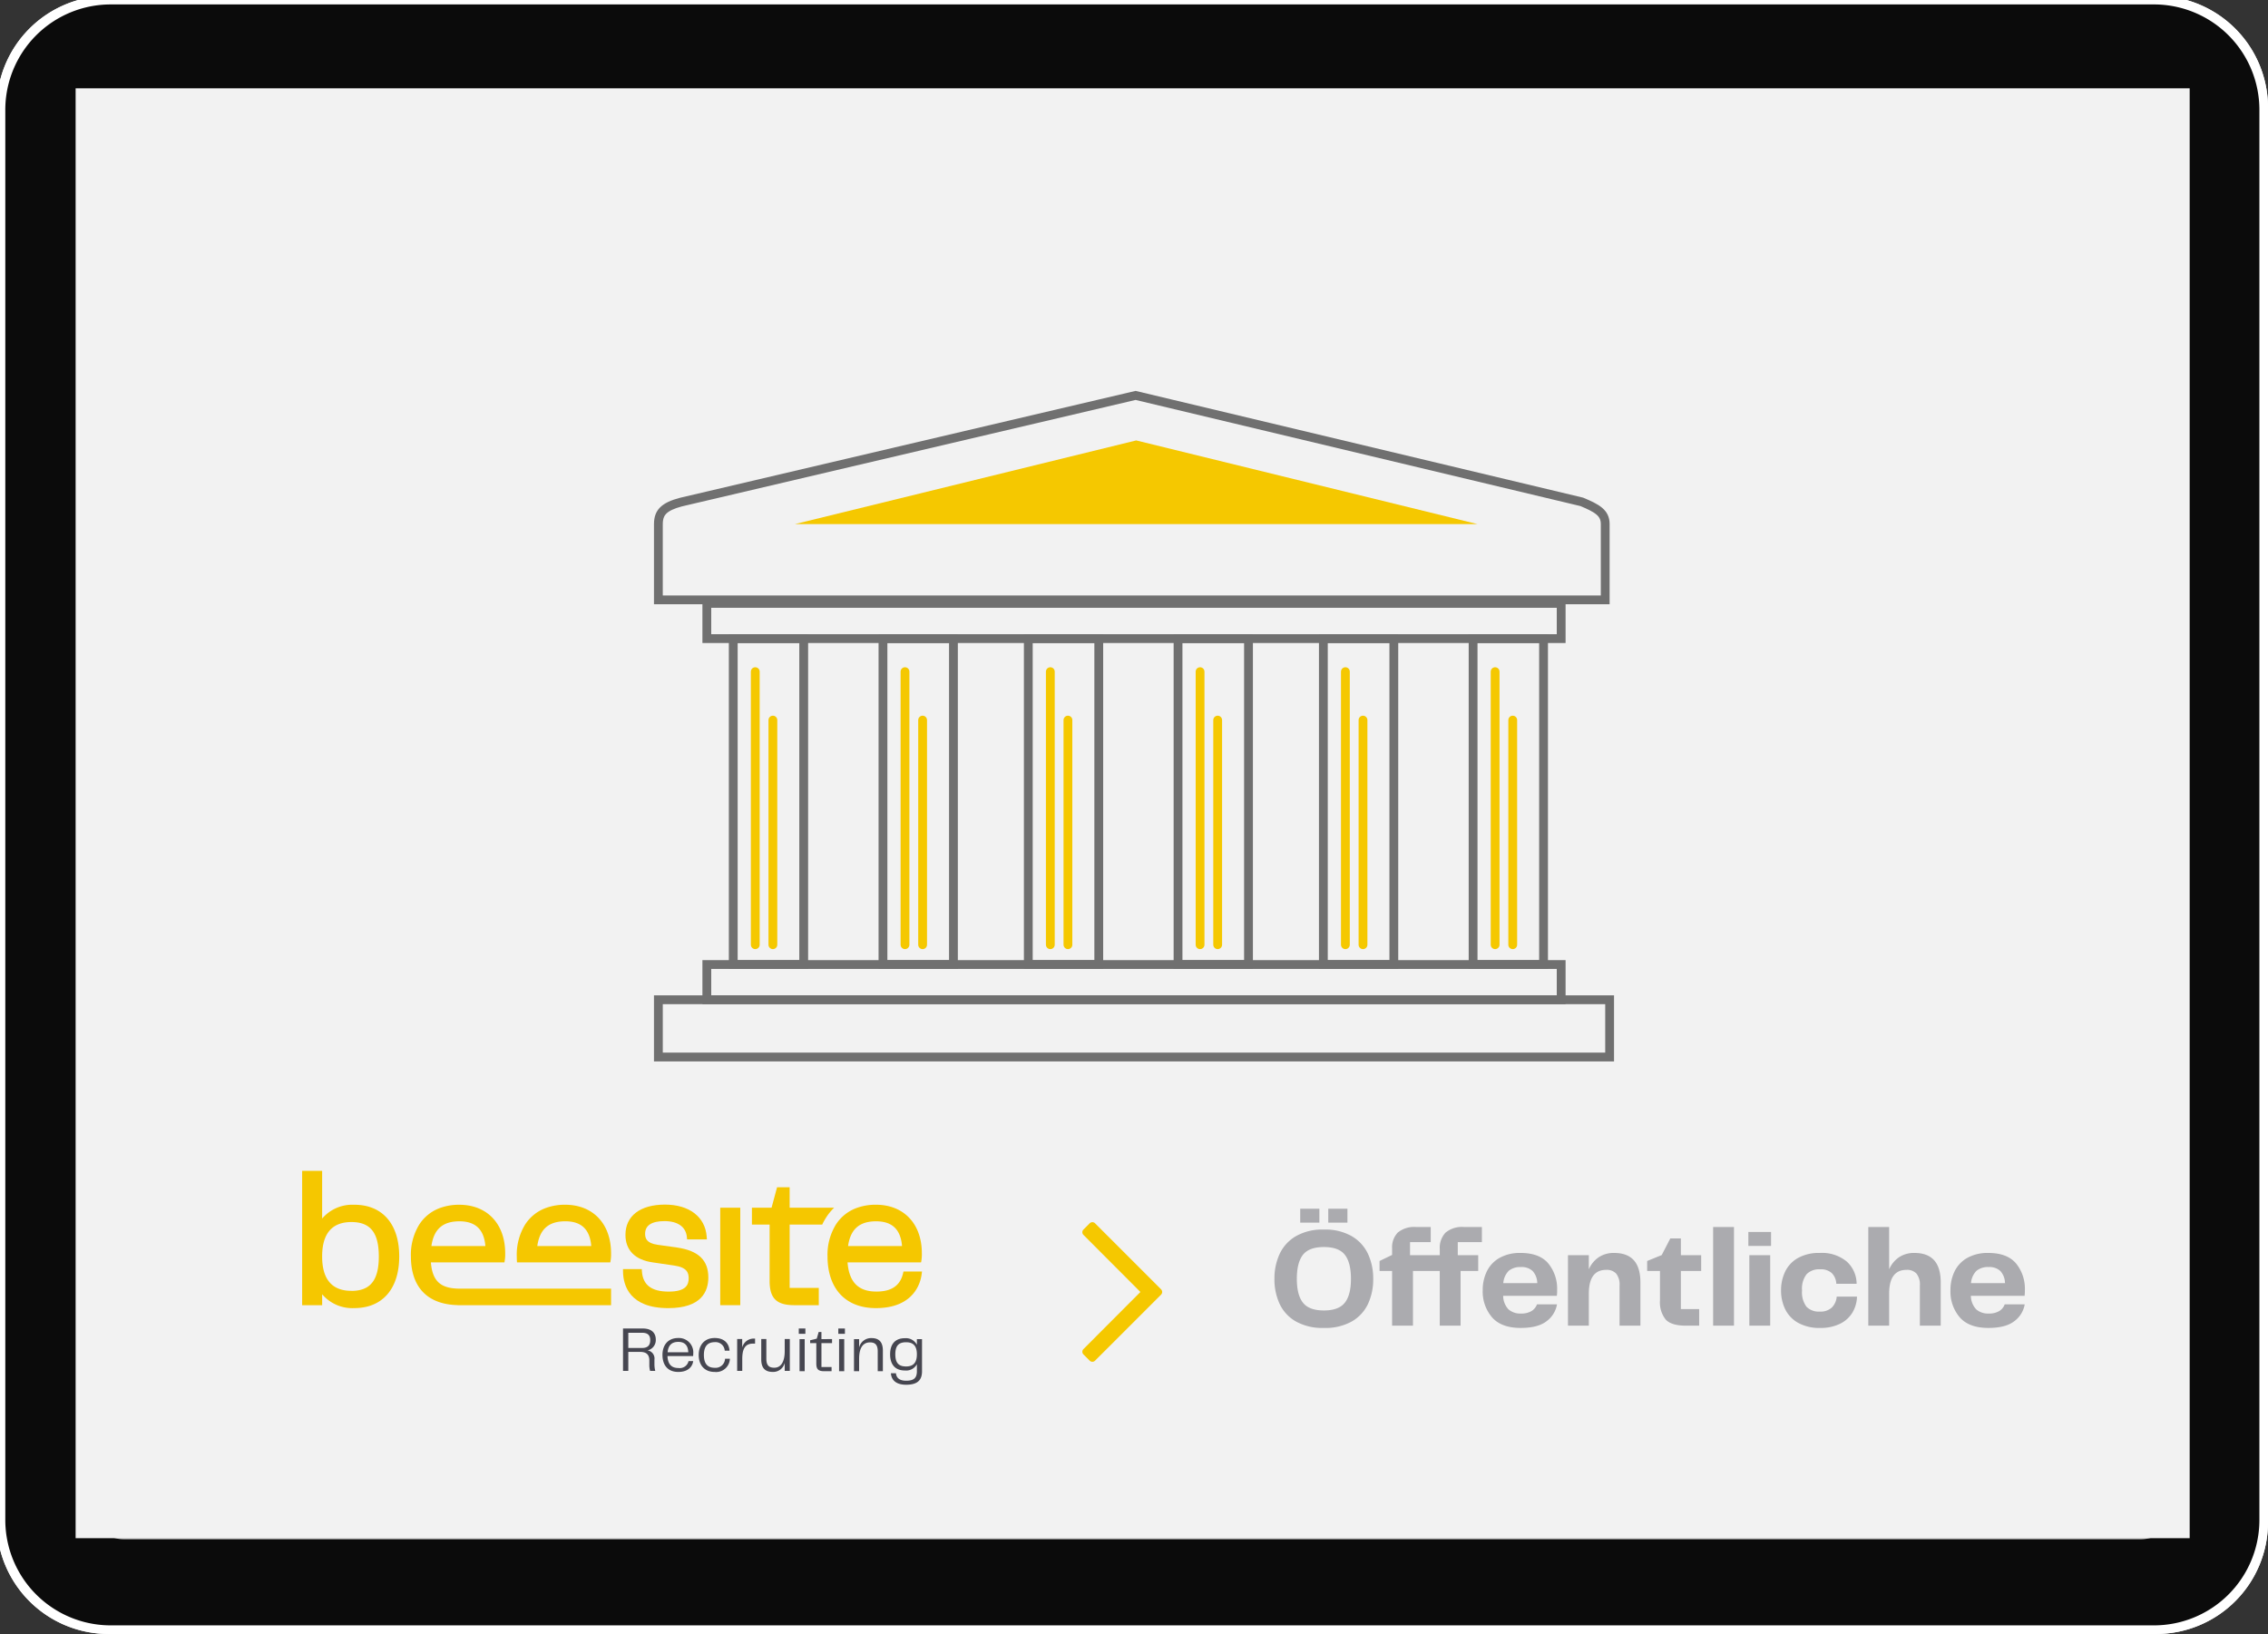 <svg xmlns="http://www.w3.org/2000/svg" xmlns:xlink="http://www.w3.org/1999/xlink" width="515" height="371" viewBox="0 0 515 371">
  <rect x="0" y="0" width="515" height="371" fill="#333333" stroke="none"/>
  <defs>
    <clipPath id="clip-path">
      <path id="Pfad_1850" data-name="Pfad 1850" d="M0-73.918H140.762v-48.567H0Z" transform="translate(0 122.485)" fill="none"/>
    </clipPath>
    <clipPath id="clip-Img-graphic-beesite-öffentliche">
      <rect width="515" height="371"/>
    </clipPath>
  </defs>
  <g id="Img-graphic-beesite-öffentliche" clip-path="url(#clip-Img-graphic-beesite-öffentliche)">
    <path id="Pfad_1" data-name="Pfad 1" d="M25.522,371.948a25.406,25.406,0,0,1-25.4-25.415V25.416A25.406,25.406,0,0,1,25.522,0H490.479a25.406,25.406,0,0,1,25.4,25.416V346.533a25.406,25.406,0,0,1-25.4,25.415Z" transform="translate(-0.875 -0.948)" fill="#fff"/>
    <path id="Pfad_2" data-name="Pfad 2" d="M26.01,369.993A23.94,23.94,0,0,1,2.078,346.044V25.9A23.94,23.94,0,0,1,26.01,1.955H489.99A23.94,23.94,0,0,1,513.921,25.9V346.044a23.94,23.94,0,0,1-23.931,23.949Z" transform="translate(-0.875 -0.948)" fill="#0b0b0b"/>
    <path id="Pfad_6" data-name="Pfad 6" d="M28.941,350.443a7.329,7.329,0,0,1-7.326-7.332V28.837a7.329,7.329,0,0,1,7.326-7.331h458.12a7.329,7.329,0,0,1,7.326,7.331V343.111a7.329,7.329,0,0,1-7.326,7.332Z" transform="translate(-0.875 -0.948)" fill="#c4c4c4"/>
    <rect id="Rechteck_1" data-name="Rechteck 1" width="480.042" height="329.198" transform="translate(17.172 20.052)" fill="#f2f2f2"/>
    <path id="Pfad_1992" data-name="Pfad 1992" d="M57.286,48.389l3.077,6.235a1.474,1.474,0,0,0,1.11.807l6.882,1a1.475,1.475,0,0,1,.817,2.516L64.193,63.8a1.476,1.476,0,0,0-.424,1.306l1.175,6.853a1.475,1.475,0,0,1-2.14,1.555L56.65,70.278a1.475,1.475,0,0,0-1.372,0l-6.155,3.236a1.475,1.475,0,0,1-2.14-1.555l1.175-6.853a1.473,1.473,0,0,0-.424-1.306l-4.979-4.853a1.475,1.475,0,0,1,.817-2.516l6.881-1a1.474,1.474,0,0,0,1.11-.807l3.077-6.235A1.475,1.475,0,0,1,57.286,48.389Z" transform="translate(313.115 229.503)" fill="#7e40fa" stroke="#7e40fa" stroke-miterlimit="10" stroke-width="2"/>
    <path id="Pfad_1-2" data-name="Pfad 1" d="M25.522,371.948a25.406,25.406,0,0,1-25.4-25.415V25.416A25.406,25.406,0,0,1,25.522,0H490.479a25.406,25.406,0,0,1,25.4,25.416V346.533a25.406,25.406,0,0,1-25.4,25.415Z" transform="translate(-0.875 -0.948)" fill="#fff"/>
    <path id="Pfad_2-2" data-name="Pfad 2" d="M26.01,369.993A23.94,23.94,0,0,1,2.078,346.044V25.9A23.94,23.94,0,0,1,26.01,1.955H489.99A23.94,23.94,0,0,1,513.921,25.9V346.044a23.94,23.94,0,0,1-23.931,23.949Z" transform="translate(-0.875 -0.948)" fill="#0b0b0b"/>
    <path id="Pfad_6-2" data-name="Pfad 6" d="M28.941,350.443a7.329,7.329,0,0,1-7.326-7.332V28.837a7.329,7.329,0,0,1,7.326-7.331h458.12a7.329,7.329,0,0,1,7.326,7.331V343.111a7.329,7.329,0,0,1-7.326,7.332Z" transform="translate(-0.875 -0.948)" fill="#c4c4c4"/>
    <rect id="Rechteck_1-2" data-name="Rechteck 1" width="480.042" height="329.198" transform="translate(17.172 20.052)" fill="#f2f2f2"/>
    <g id="Gruppe_10200" data-name="Gruppe 10200" transform="translate(68.604 388.332)">
      <g id="Gruppe_9430" data-name="Gruppe 9430" transform="translate(0 -122.485)" clip-path="url(#clip-path)">
        <g id="Gruppe_9425" data-name="Gruppe 9425" transform="translate(72.864 35.796)">
          <path id="Pfad_1845" data-name="Pfad 1845" d="M-6.61-6.721c1.347,0,1.839-.681,1.839-1.781s-.565-1.665-1.824-1.665H-9.751v3.446Zm2.982,5.212H-4.8A5.065,5.065,0,0,1-4.974-3v-.883c0-1.376-.738-1.941-2.07-1.941H-9.751v4.314h-1.2v-9.628h4.488c1.983,0,2.953.984,2.953,2.534A2.387,2.387,0,0,1-5.379-6.171,1.873,1.873,0,0,1-3.816-4.057v1.013a6.071,6.071,0,0,0,.188,1.535" transform="translate(10.953 11.137)" fill="#464650"/>
        </g>
        <g id="Gruppe_9426" data-name="Gruppe 9426" transform="translate(81.822 37.953)">
          <path id="Pfad_1846" data-name="Pfad 1846" d="M-8.924-4.937C-8.982-6.6-9.836-7.3-11.183-7.3c-1.376,0-2.273.651-2.433,2.36Zm-5.864.594C-14.788-6.5-13.6-8.18-11.2-8.18a3.271,3.271,0,0,1,3.4,3.6,2.9,2.9,0,0,1-.029.507h-5.82c.087,1.983,1.042,2.707,2.49,2.707A2.044,2.044,0,0,0-8.866-2.939h1.057c-.145,1.1-.985,2.462-3.387,2.462-2.491,0-3.591-1.679-3.591-3.865" transform="translate(14.788 8.18)" fill="#464650"/>
        </g>
        <g id="Gruppe_9427" data-name="Gruppe 9427" transform="translate(90.057 37.954)">
          <path id="Pfad_1847" data-name="Pfad 1847" d="M-5.509,0c2.171,0,3.257,1.2,3.373,2.881H-3.222A2.073,2.073,0,0,0-5.466.941c-1.535,0-2.49.825-2.49,2.91s.927,2.91,2.447,2.91A2.154,2.154,0,0,0-3.15,4.705h1.1a3.126,3.126,0,0,1-3.46,3c-2.375,0-3.62-1.636-3.62-3.851S-7.855,0-5.509,0" transform="translate(9.129)" fill="#464650"/>
        </g>
        <g id="Gruppe_9428" data-name="Gruppe 9428" transform="translate(98.784 38.084)">
          <path id="Pfad_1848" data-name="Pfad 1848" d="M0-.154H1.144V1.771A2.7,2.7,0,0,1,3.808-.256h.26V.888H3.75C1.607.815,1.159,2.379,1.159,4.42V7.084H0Z" transform="translate(0 0.256)" fill="#464650"/>
        </g>
        <g id="Gruppe_9429" data-name="Gruppe 9429" transform="translate(104.255 38.185)">
          <path id="Pfad_1849" data-name="Pfad 1849" d="M0-7.029v-4.618H1.158v4.488c0,1.607.709,2.027,1.81,2.027,1.505,0,2.36-1.347,2.36-3.749v-2.765H6.486v7.239H5.328V-6.233A2.689,2.689,0,0,1,2.635-4.177C.81-4.177,0-5.132,0-7.029" transform="translate(0 11.647)" fill="#464650"/>
        </g>
      </g>
      <path id="Pfad_1851" data-name="Pfad 1851" d="M284.6-29.8h1.166v7.289H284.6Zm-.175-2.406h1.5V-31h-1.5Z" transform="translate(-171.649 -54.482)" fill="#464650"/>
      <g id="Gruppe_9432" data-name="Gruppe 9432" transform="translate(0 -122.485)" clip-path="url(#clip-path)">
        <g id="Gruppe_9431" data-name="Gruppe 9431" transform="translate(115.358 36.584)">
          <path id="Pfad_1852" data-name="Pfad 1852" d="M-2.13-10.96v-4.665h-1.4v-.656l1.5-.364.437-1.516h.626v1.618H1.442v.918H-.964V-10.2h2.3v.947H-.38c-1.385,0-1.75-.539-1.75-1.705" transform="translate(3.529 18.161)" fill="#464650"/>
        </g>
      </g>
      <path id="Pfad_1854" data-name="Pfad 1854" d="M307.241-29.8h1.167v7.289h-1.167Zm-.175-2.406h1.5V-31h-1.5Z" transform="translate(-185.311 -54.482)" fill="#464650"/>
      <g id="Gruppe_9436" data-name="Gruppe 9436" transform="translate(0 -122.485)" clip-path="url(#clip-path)">
        <g id="Gruppe_9433" data-name="Gruppe 9433" transform="translate(125.312 37.969)">
          <path id="Pfad_1855" data-name="Pfad 1855" d="M0-.355H1.167v1.91A2.8,2.8,0,0,1,3.95-.589C5.787-.589,6.56.4,6.56,2.283V6.934H5.393V2.414C5.393.855,4.709.388,3.644.388c-1.618,0-2.478,1.254-2.478,3.761V6.934H0Z" transform="translate(0 0.589)" fill="#464650"/>
        </g>
        <g id="Gruppe_9434" data-name="Gruppe 9434" transform="translate(133.516 37.998)">
          <path id="Pfad_1856" data-name="Pfad 1856" d="M-5.526-9.762c1.559,0,2.449-.772,2.449-2.755s-.889-2.741-2.449-2.741c-1.663,0-2.449.772-2.449,2.741s.787,2.755,2.449,2.755M-8.981-8.217h1.152c.088.962.7,1.692,2.318,1.692,1.72,0,2.435-.6,2.435-2.158v-1.589A2.76,2.76,0,0,1-5.788-8.844c-2.289,0-3.368-1.428-3.368-3.673s1.079-3.659,3.368-3.659a2.8,2.8,0,0,1,2.711,1.487v-1.282h1.166v7.3c0,1.939-.948,3.061-3.6,3.061-2.172,0-3.339-.948-3.47-2.61" transform="translate(9.156 16.176)" fill="#464650"/>
        </g>
        <g id="Gruppe_9435" data-name="Gruppe 9435" transform="translate(72.864 7.66)">
          <path id="Pfad_1857" data-name="Pfad 1857" d="M-18.767-14.848l-4.479-.629c-2.5-.353-2.833-1.461-2.833-2.5,0-1.9,1.485-2.875,4.42-2.875,2.994,0,4.839,1.312,5.061,3.6l.048.545h4.5l-.048-.641c-.335-4.473-3.965-7.253-9.474-7.253-5.618,0-8.971,2.569-8.971,6.875,0,3.48,2.21,5.7,6.2,6.246l4.863.713c2.893.413,3.294,1.629,3.294,2.88,0,1.414-.515,3.042-4.552,3.042-3.851,0-5.833-1.491-6.061-4.552l-.036-.557H-31.1l.006.611c.06,3.079,1.473,8.247,10.271,8.247,7.522,0,9.1-3.785,9.1-6.959,0-3.917-2.234-6.073-7.043-6.791" transform="translate(31.098 24.604)" fill="#f5c700"/>
        </g>
      </g>
      <path id="Pfad_1859" data-name="Pfad 1859" d="M239.448-79.25h4.546v-22.129h-4.546Z" transform="translate(-144.504 -12.737)" fill="#f5c700"/>
      <g id="Gruppe_9442" data-name="Gruppe 9442" transform="translate(0 -122.485)" clip-path="url(#clip-path)">
        <g id="Gruppe_9437" data-name="Gruppe 9437" transform="translate(102.14 3.719)">
          <path id="Pfad_1860" data-name="Pfad 1860" d="M-13.034-7.073V-11.72h-2.856l-1.252,4.647H-21.6V-3.24h4.019v12.8c0,3.958,1.575,5.5,5.623,5.5h5.54V11.139h-6.618V-3.24h7.4a13.177,13.177,0,0,1,.893-1.617A12.269,12.269,0,0,1-2.93-7.073Z" transform="translate(21.598 11.72)" fill="#f5c700"/>
        </g>
        <g id="Gruppe_9438" data-name="Gruppe 9438" transform="translate(48.736 7.696)">
          <path id="Pfad_1861" data-name="Pfad 1861" d="M-32.331-19.916l.084-.5a9.076,9.076,0,0,0,.09-1.563c0-6.7-4.1-11.026-10.432-11.026a12.5,12.5,0,0,0-4.186.671,9.416,9.416,0,0,0-4.9,3.833,13.054,13.054,0,0,0-1.893,7.186c0,.479.018.946.054,1.4Zm-10.217-9.33c3.647,0,5.582,1.838,5.893,5.623H-48.908c.539-3.833,2.575-5.623,6.36-5.623" transform="translate(53.573 33.002)" fill="#f5c700"/>
        </g>
        <g id="Gruppe_9439" data-name="Gruppe 9439" transform="translate(24.694 7.696)">
          <path id="Pfad_1862" data-name="Pfad 1862" d="M-6.918-19.916h16.7l.084-.5a9.076,9.076,0,0,0,.09-1.563C9.953-28.671,5.856-33-.48-33a12.509,12.509,0,0,0-4.186.671,9.416,9.416,0,0,0-4.9,3.833,13.054,13.054,0,0,0-1.892,7.186c0,7.245,3.968,10.941,10.621,11.1v.015H33.994v-3.758H-.446c-4.04-.032-6.116-1.471-6.472-5.958m6.48-9.33c3.647,0,5.581,1.838,5.893,5.623H-6.8c.539-3.833,2.575-5.623,6.36-5.623" transform="translate(11.463 33.001)" fill="#f5c700"/>
        </g>
        <g id="Gruppe_9440" data-name="Gruppe 9440" transform="translate(0 0)">
          <path id="Pfad_1863" data-name="Pfad 1863" d="M-18.047-11.722A9.023,9.023,0,0,0-25.36-8.6V-19.423H-29.9v30.5h4.545V8.6a8.991,8.991,0,0,0,7.312,3.138c6.378,0,10.187-4.384,10.187-11.732s-3.809-11.732-10.187-11.732m-.665,19.547C-23.12,7.826-25.36,5.2-25.36.01S-23.12-7.8-18.712-7.8c4.3,0,6.222,2.414,6.222,7.815s-1.923,7.815-6.222,7.815" transform="translate(29.905 19.423)" fill="#f5c700"/>
        </g>
        <g id="Gruppe_9441" data-name="Gruppe 9441" transform="translate(119.304 7.696)">
          <path id="Pfad_1864" data-name="Pfad 1864" d="M-26.251-23.07l-.108.455c-.659,2.761-2.629,4.1-6.031,4.1-4.1,0-6.2-2.108-6.564-6.63h16.7l.084-.5a9.08,9.08,0,0,0,.09-1.563c0-6.7-4.1-11.025-10.432-11.025a12.5,12.5,0,0,0-4.186.671,9.415,9.415,0,0,0-4.9,3.833A13.056,13.056,0,0,0-43.5-26.538c0,7.378,4.108,11.78,10.983,11.78,8.708,0,10.151-5.845,10.384-7.636l.09-.677Zm-6.222-11.4c3.647,0,5.581,1.839,5.893,5.623H-38.833c.539-3.832,2.575-5.623,6.36-5.623" transform="translate(43.498 38.228)" fill="#f5c700"/>
        </g>
      </g>
    </g>
    <path id="chevron-down" d="M31.444,16.457l-1.417,1.417a.86.86,0,0,1-1.217,0L15.848,4.941,2.886,17.875a.86.86,0,0,1-1.217,0L.252,16.457a.86.86,0,0,1,0-1.217L15.24.252a.86.86,0,0,1,1.217,0L31.444,15.241A.86.86,0,0,1,31.444,16.457Z" transform="translate(263.896 277.502) rotate(90)" fill="#f5c800"/>
    <path id="Pfad_2089" data-name="Pfad 2089" d="M12.224.512a12.338,12.338,0,0,1-6.416-1.5A8.983,8.983,0,0,1,2.144-5.008,13.317,13.317,0,0,1,.992-10.624a13.348,13.348,0,0,1,1.152-5.6,9.148,9.148,0,0,1,3.664-4.064,12.133,12.133,0,0,1,6.416-1.536,12.065,12.065,0,0,1,6.384,1.536,9.148,9.148,0,0,1,3.664,4.064,13.348,13.348,0,0,1,1.152,5.6,13.317,13.317,0,0,1-1.152,5.616A9.007,9.007,0,0,1,18.624-.992,12.251,12.251,0,0,1,12.224.512ZM6.08-10.624q0,3.648,1.392,5.408t4.752,1.76q3.36,0,4.752-1.76t1.392-5.408q0-3.68-1.376-5.456t-4.768-1.776q-3.392,0-4.768,1.776T6.08-10.624ZM13.216-26.56h4.352v3.168H13.216Zm-6.368,0H11.2v3.168H6.848ZM27.712-12.416H24.864v-2.272l2.848-1.376v-1.472a4.789,4.789,0,0,1,1.3-3.616A5.87,5.87,0,0,1,33.184-22.4h3.3v3.424h-4.7V-16h6.752v-1.376a5.036,5.036,0,0,1,1.3-3.744,5.825,5.825,0,0,1,4.208-1.28H48.1v3.424H42.624V-16h4.64v3.584h-4V0H38.528V-12.416h-6.08V0H27.712ZM56.9.512q-4.384,0-6.5-2.416a8.972,8.972,0,0,1-2.112-6.128,9.661,9.661,0,0,1,.944-4.32,7.06,7.06,0,0,1,2.88-3.04,9.422,9.422,0,0,1,4.784-1.12q4.256,0,6.272,2.368a9.052,9.052,0,0,1,2.016,6.08,8.431,8.431,0,0,1-.064,1.28H52.928a4.555,4.555,0,0,0,1.232,3.1,4.1,4.1,0,0,0,2.832.928,4.421,4.421,0,0,0,2.368-.56,2.952,2.952,0,0,0,1.248-1.52h4.544A5.989,5.989,0,0,1,62.8-1.024Q60.832.512,56.9.512ZM60.672-9.664a4.149,4.149,0,0,0-1.04-2.736,3.621,3.621,0,0,0-2.672-.912,4.091,4.091,0,0,0-2.736.832A4.407,4.407,0,0,0,52.96-9.664ZM67.648-16h4.736v3.2a6.422,6.422,0,0,1,2.24-2.736,6.127,6.127,0,0,1,3.52-.976q5.952,0,5.952,6.688V0H79.36V-9.088a4.012,4.012,0,0,0-.768-2.736,2.91,2.91,0,0,0-2.272-.848q-3.936,0-3.936,5.408V0H67.648ZM94.432,0q-3.3,0-4.592-1.392a6.251,6.251,0,0,1-1.3-4.368v-6.656H85.632v-2.272l3.3-1.344,1.952-3.776h2.4V-16h4.608v3.584H93.28v8.64h4.16V0Zm6.176-22.4h4.736V0h-4.736Zm8.224,6.4h4.736V0h-4.736Zm-.224-5.28h5.152v3.168h-5.152ZM116.032-8a9.754,9.754,0,0,1,.928-4.272,7.08,7.08,0,0,1,2.9-3.088,9.662,9.662,0,0,1,4.944-1.152,8.814,8.814,0,0,1,6.144,1.952,6.827,6.827,0,0,1,2.24,5.056h-4.608a3.657,3.657,0,0,0-1.024-2.432A3.685,3.685,0,0,0,124.9-12.8a4,4,0,0,0-3.056,1.1A5.315,5.315,0,0,0,120.8-8a5.433,5.433,0,0,0,1.008,3.7,3.894,3.894,0,0,0,3.024,1.1,3.744,3.744,0,0,0,2.736-.928,3.9,3.9,0,0,0,1.1-2.464h4.608a7.442,7.442,0,0,1-1.008,3.568,6.691,6.691,0,0,1-2.816,2.576,9.9,9.9,0,0,1-4.56.96A9.841,9.841,0,0,1,119.92-.64a7.133,7.133,0,0,1-2.944-3.088A9.616,9.616,0,0,1,116.032-8ZM135.84-22.4h4.736v9.6a6.422,6.422,0,0,1,2.24-2.736,6.127,6.127,0,0,1,3.52-.976q5.952,0,5.952,6.688V0h-4.736V-9.088a4.012,4.012,0,0,0-.768-2.736,2.91,2.91,0,0,0-2.272-.848q-3.936,0-3.936,5.408V0H135.84ZM163.1.512q-4.384,0-6.5-2.416A8.972,8.972,0,0,1,154.5-8.032a9.661,9.661,0,0,1,.944-4.32,7.06,7.06,0,0,1,2.88-3.04,9.422,9.422,0,0,1,4.784-1.12q4.256,0,6.272,2.368a9.052,9.052,0,0,1,2.016,6.08,8.433,8.433,0,0,1-.064,1.28H159.136a4.555,4.555,0,0,0,1.232,3.1,4.1,4.1,0,0,0,2.832.928,4.421,4.421,0,0,0,2.368-.56,2.952,2.952,0,0,0,1.248-1.52h4.544a5.989,5.989,0,0,1-2.352,3.808Q167.04.512,163.1.512ZM166.88-9.664a4.149,4.149,0,0,0-1.04-2.736,3.621,3.621,0,0,0-2.672-.912,4.091,4.091,0,0,0-2.736.832,4.407,4.407,0,0,0-1.264,2.816Z" transform="translate(288.396 301)" fill="#ababaf"/>
    <g id="Gruppe_10222" data-name="Gruppe 10222" transform="translate(3.088)">
      <g id="Rechteck_2380" data-name="Rechteck 2380" transform="translate(156.412 136)" fill="none" stroke="#707070" stroke-width="2">
        <rect width="196" height="10" stroke="none"/>
        <rect x="1" y="1" width="194" height="8" fill="none"/>
      </g>
      <g id="Rechteck_2387" data-name="Rechteck 2387" transform="translate(156.412 218)" fill="none" stroke="#707070" stroke-width="2">
        <rect width="196" height="10" stroke="none"/>
        <rect x="1" y="1" width="194" height="8" fill="none"/>
      </g>
      <g id="Rechteck_2388" data-name="Rechteck 2388" transform="translate(145.412 226)" fill="none" stroke="#707070" stroke-width="2">
        <rect width="218" height="15" stroke="none"/>
        <rect x="1" y="1" width="216" height="13" fill="none"/>
      </g>
      <g id="Rechteck_2381" data-name="Rechteck 2381" transform="translate(162.412 144)" fill="none" stroke="#707070" stroke-width="2">
        <rect width="18" height="76" stroke="none"/>
        <rect x="1" y="1" width="16" height="74" fill="none"/>
      </g>
      <g id="Rechteck_2389" data-name="Rechteck 2389" transform="translate(196.412 144)" fill="none" stroke="#707070" stroke-width="2">
        <rect width="18" height="76" stroke="none"/>
        <rect x="1" y="1" width="16" height="74" fill="none"/>
      </g>
      <g id="Rechteck_2390" data-name="Rechteck 2390" transform="translate(229.412 144)" fill="none" stroke="#707070" stroke-width="2">
        <rect width="18" height="76" stroke="none"/>
        <rect x="1" y="1" width="16" height="74" fill="none"/>
      </g>
      <g id="Rechteck_2391" data-name="Rechteck 2391" transform="translate(263.412 144)" fill="none" stroke="#707070" stroke-width="2">
        <rect width="18" height="76" stroke="none"/>
        <rect x="1" y="1" width="16" height="74" fill="none"/>
      </g>
      <g id="Rechteck_2392" data-name="Rechteck 2392" transform="translate(296.412 144)" fill="none" stroke="#707070" stroke-width="2">
        <rect width="18" height="76" stroke="none"/>
        <rect x="1" y="1" width="16" height="74" fill="none"/>
      </g>
      <g id="Rechteck_2393" data-name="Rechteck 2393" transform="translate(330.412 144)" fill="none" stroke="#707070" stroke-width="2">
        <rect width="18" height="76" stroke="none"/>
        <rect x="1" y="1" width="16" height="74" fill="none"/>
      </g>
      <g id="Pfad_2056" data-name="Pfad 2056" transform="translate(145.412 113)" fill="none">
        <path d="M5.852.04l103.51-24.287L211,0c3.467,1.451,6,2.686,6,6V24.2H0V6C0,2.686,1.836,1.1,5.852.04Z" stroke="none"/>
        <path d="M 215 22.2 L 215 6 C 215 5.055 214.712 4.425 214.007 3.827 C 213.174 3.121 211.821 2.514 210.377 1.908 L 109.357 -22.192 L 6.337 1.981 C 4.618 2.437 3.468 2.968 2.821 3.603 C 2.439 3.978 2 4.589 2 6 L 2 22.2 L 215 22.2 M 217 24.2 L 0 24.2 L 0 6 C 0 2.686 1.836 1.102 5.852 0.04 L 109.361 -24.247 L 211 3.676470669233822e-06 C 214.467 1.451 217 2.686 217 6 L 217 24.2 Z" stroke="none" fill="#707070"/>
      </g>
      <path id="Polygon_3" data-name="Polygon 3" d="M77.5,0,155,19H0Z" transform="translate(177.412 100)" fill="#f5c800"/>
      <g id="Gruppe_10222-2" data-name="Gruppe 10222" transform="translate(64.412 -8)">
        <line id="Linie_34" data-name="Linie 34" y2="62" transform="translate(104 160.5)" fill="none" stroke="#f5c800" stroke-linecap="round" stroke-width="2"/>
        <line id="Linie_41" data-name="Linie 41" y2="51" transform="translate(108 171.5)" fill="none" stroke="#f5c800" stroke-linecap="round" stroke-width="2"/>
      </g>
      <g id="Gruppe_10223" data-name="Gruppe 10223" transform="translate(98.412 -8)">
        <line id="Linie_34-2" data-name="Linie 34" y2="62" transform="translate(104 160.5)" fill="none" stroke="#f5c800" stroke-linecap="round" stroke-width="2"/>
        <line id="Linie_41-2" data-name="Linie 41" y2="51" transform="translate(108 171.5)" fill="none" stroke="#f5c800" stroke-linecap="round" stroke-width="2"/>
      </g>
      <g id="Gruppe_10224" data-name="Gruppe 10224" transform="translate(131.412 -8)">
        <line id="Linie_34-3" data-name="Linie 34" y2="62" transform="translate(104 160.5)" fill="none" stroke="#f5c800" stroke-linecap="round" stroke-width="2"/>
        <line id="Linie_41-3" data-name="Linie 41" y2="51" transform="translate(108 171.5)" fill="none" stroke="#f5c800" stroke-linecap="round" stroke-width="2"/>
      </g>
      <g id="Gruppe_10225" data-name="Gruppe 10225" transform="translate(165.412 -8)">
        <line id="Linie_34-4" data-name="Linie 34" y2="62" transform="translate(104 160.5)" fill="none" stroke="#f5c800" stroke-linecap="round" stroke-width="2"/>
        <line id="Linie_41-4" data-name="Linie 41" y2="51" transform="translate(108 171.5)" fill="none" stroke="#f5c800" stroke-linecap="round" stroke-width="2"/>
      </g>
      <g id="Gruppe_10226" data-name="Gruppe 10226" transform="translate(198.412 -8)">
        <line id="Linie_34-5" data-name="Linie 34" y2="62" transform="translate(104 160.5)" fill="none" stroke="#f5c800" stroke-linecap="round" stroke-width="2"/>
        <line id="Linie_41-5" data-name="Linie 41" y2="51" transform="translate(108 171.5)" fill="none" stroke="#f5c800" stroke-linecap="round" stroke-width="2"/>
      </g>
      <g id="Gruppe_10227" data-name="Gruppe 10227" transform="translate(232.412 -8)">
        <line id="Linie_34-6" data-name="Linie 34" y2="62" transform="translate(104 160.5)" fill="none" stroke="#f5c800" stroke-linecap="round" stroke-width="2"/>
        <line id="Linie_41-6" data-name="Linie 41" y2="51" transform="translate(108 171.5)" fill="none" stroke="#f5c800" stroke-linecap="round" stroke-width="2"/>
      </g>
    </g>
  </g>
</svg>
